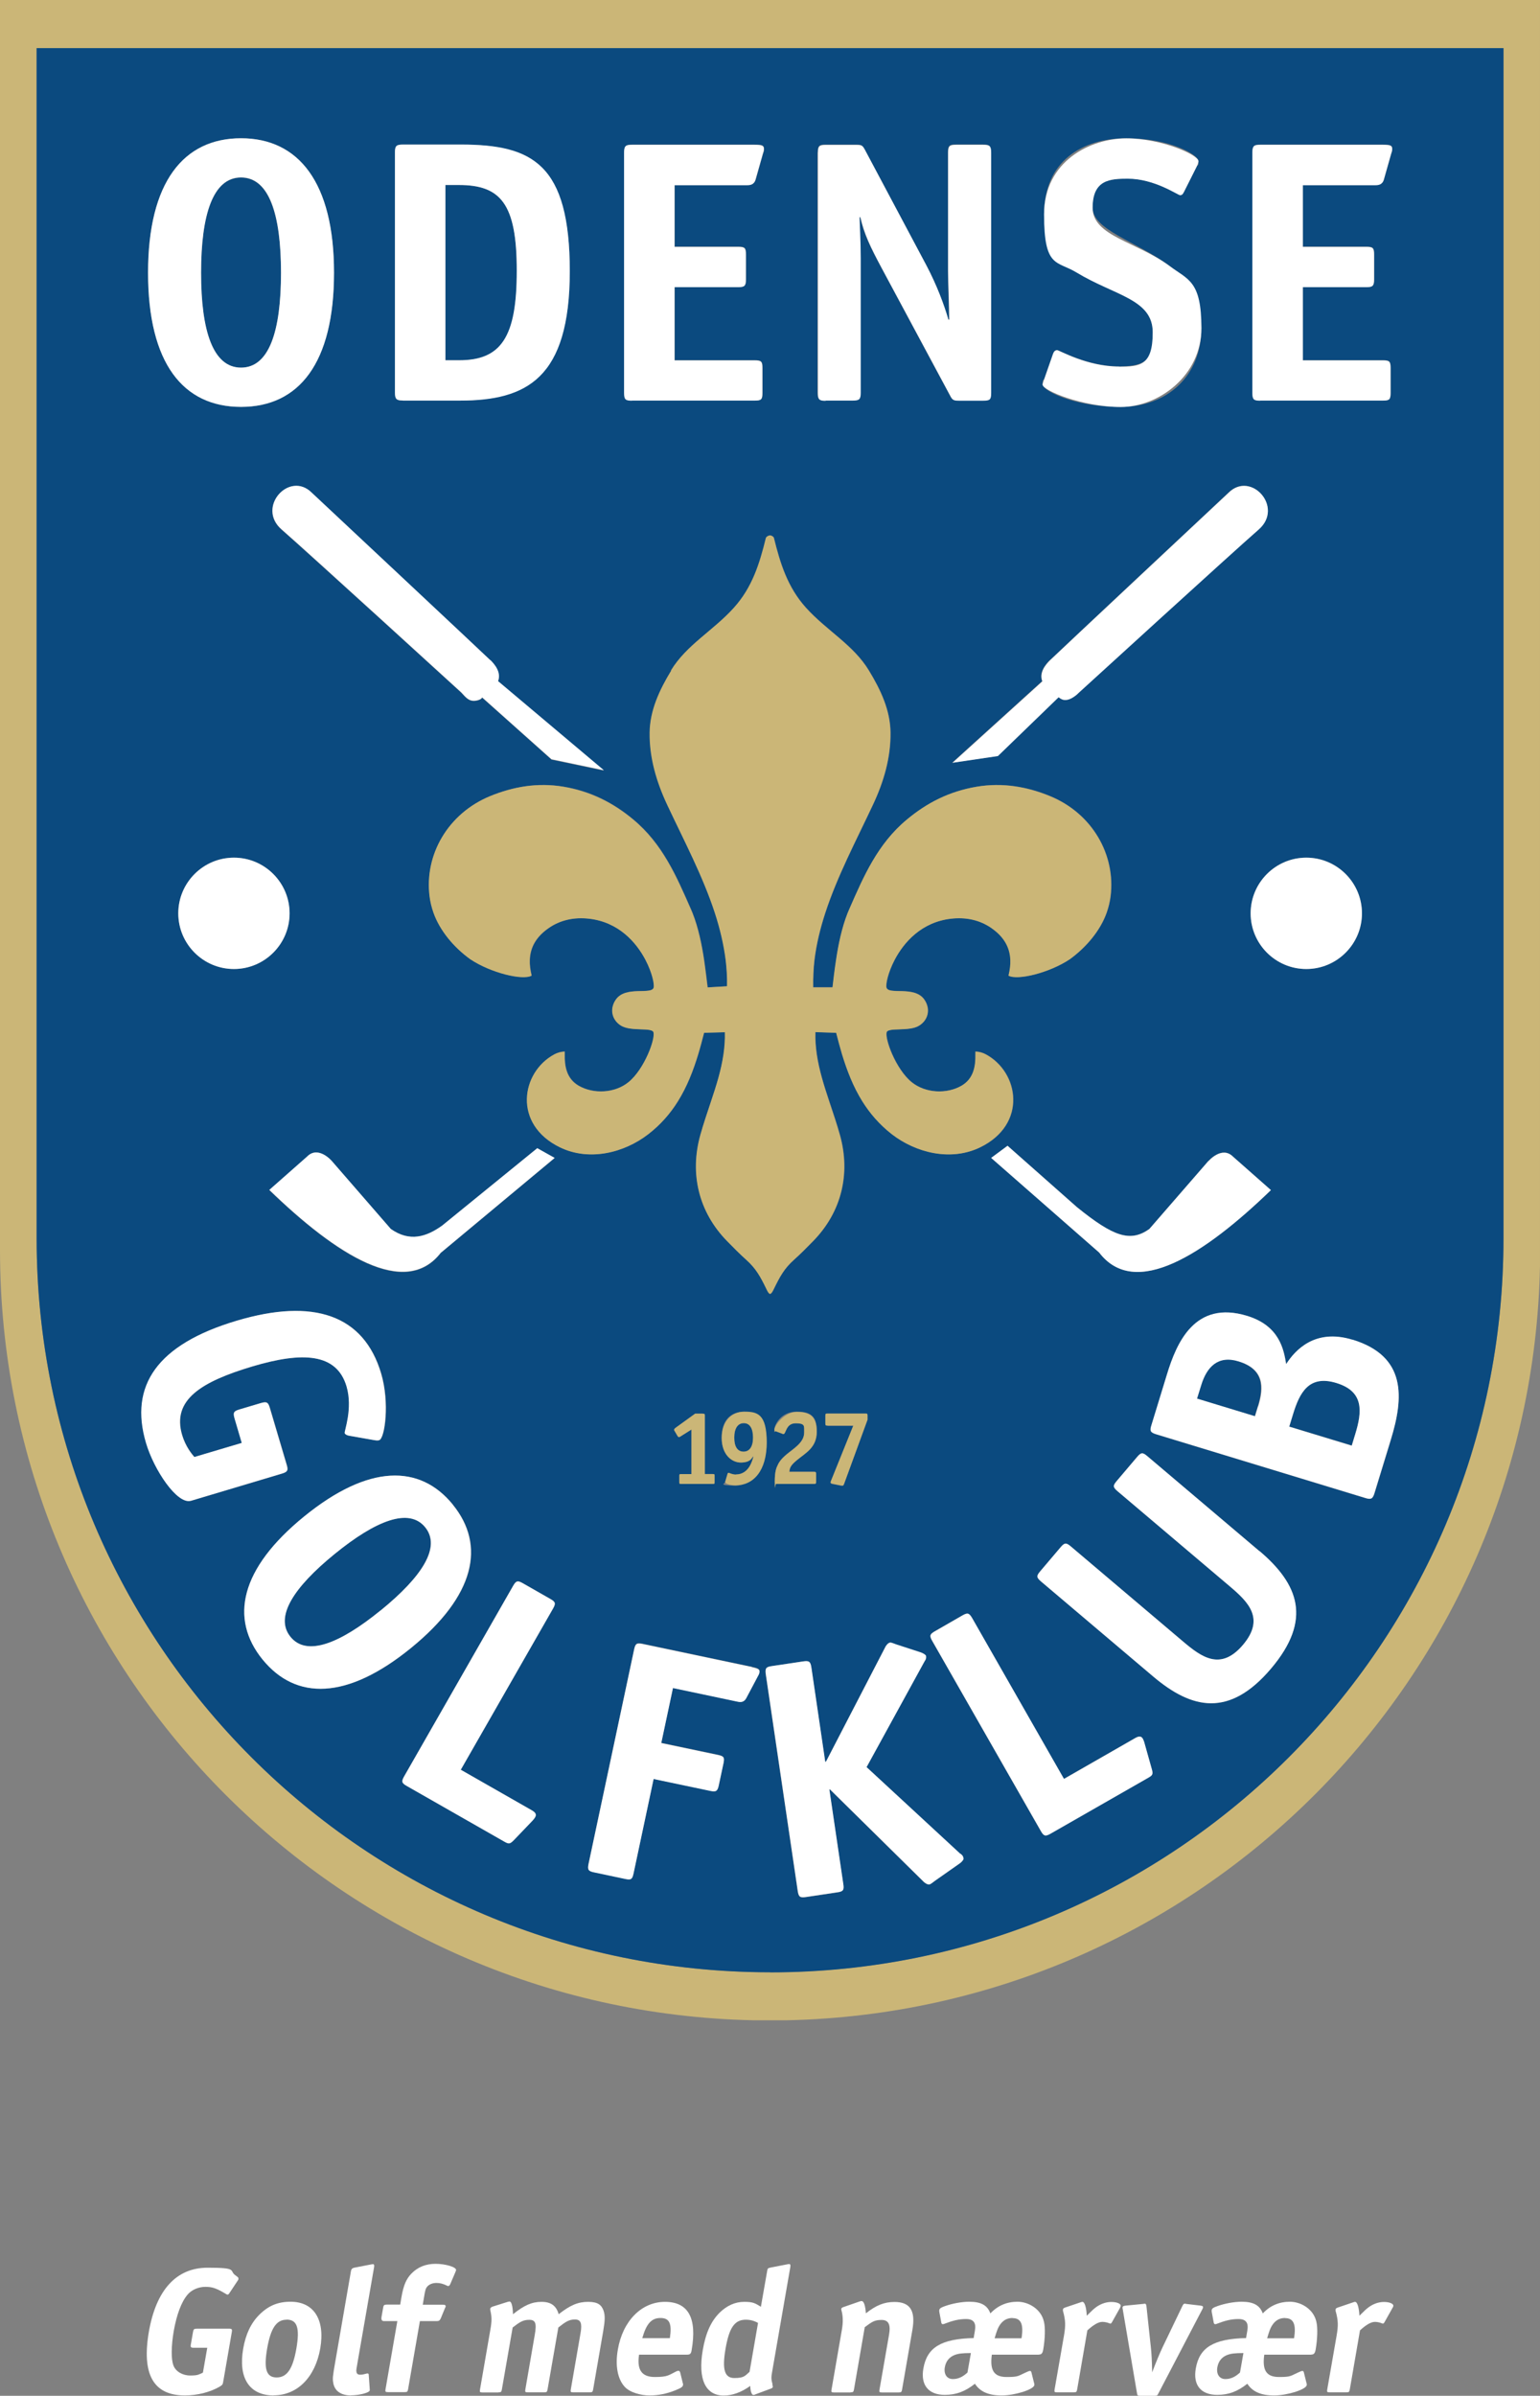 <?xml version="1.0" encoding="UTF-8"?>
<svg id="Layer_1" xmlns="http://www.w3.org/2000/svg" version="1.1" viewBox="0 0 1344.9 2091.4">
  <rect x="0" y="0" width="1344.9" height="2091.4" fill="#808080" stroke="none"/>
  <!-- Generator: Adobe Illustrator 29.0.1, SVG Export Plug-In . SVG Version: 2.1.0 Build 192)  -->
  <defs>
    <style>
      .st0 {
        fill: #fff;
      }

      .st1 {
        fill: #cbb677;
      }

      .st2 {
        fill: #0b4a7f;
      }
    </style>
  </defs>
  <path class="st1" d="M0,1086.6c0,1.5,0,3,0,4.5v.2c0,366.4,293.2,664.4,657.8,672.3h29.5c360.1-7.8,650.5-298.5,657.6-658.8V0H0v1086.6h0ZM32,1076.8V42h1281v1034.8h0c0,1.5,0,2.9,0,4.4,0,353.7-286.8,640.5-640.5,640.5S32,1435,32,1081.2s0-2.9,0-4.4h0Z"/>
  <path class="st2" d="M1081.4,1188.3c-17.9-5.5-27.6,5-32.5,20.6l-3.7,12,50.6,15.4,2.7-8.8c5.1-16.8,5.2-32.3-17.2-39.2"/>
  <path class="st2" d="M371.3,1333.2c-14.1-17.3-42.9-6-79,23.3-36,29.3-52.7,55.1-38.6,72.4,14.1,17.3,42.7,6.2,78.7-23.1,36.3-29.5,52.9-55.3,38.9-72.6"/>
  <path class="st2" d="M1167.1,1207.2c-23.9-7.3-32.1,8.3-37.9,27.3l-3.3,10.8,54.6,16.6,3.1-10.2c6-19.6,7.7-37.2-16.5-44.5"/>
  <path class="st2" d="M649.6,1242.4c-5.1,0-8.3,4.4-8.3,12.6s2.9,12.3,8.2,12.3,8.3-3.9,8.3-12.3-2.7-12.6-8.1-12.6"/>
  <path class="st2" d="M210.5,321c24.5,0,34.9-32,34.9-82.8s-10.4-83.2-34.9-83.2-34.9,32.3-34.9,83.2,10.4,82.8,34.9,82.8"/>
  <path class="st2" d="M451.3,236.2c0-58.4-14-74.7-50.6-74.7h-11.7v153h11.7c36.9,0,50.6-16,50.6-78.3"/>
  <path class="st2" d="M672.5,1721.8c353.8,0,640.5-286.8,640.5-640.5s0-2.9,0-4.4h0V42H32v1034.8h0c0,1.5,0,2.9,0,4.4,0,353.7,286.8,640.5,640.5,640.5M229.4,1448.7c-29.1-35.7-19.7-79.4,36.3-124.9,56.1-45.7,101-45.8,129.9-10.3,28.9,35.5,19.4,79.6-36.5,125.1-55.9,45.5-100.6,45.8-129.6,10.1M268.3,1009.6c9.7-9.7,21.4,3.9,21.4,3.9l51.6,59.4c16.6,11.7,31.2,6.8,44.8-2.9l83.1-67.6,15.2,8.5-99.2,82.6c-31.2,40.9-91.6,1.9-150-54.5l33.1-29.2ZM204.3,845.9c-26.8,0-48.6-21.8-48.6-48.6s21.8-48.6,48.6-48.6,48.6,21.8,48.6,48.6-21.8,48.6-48.6,48.6M482.9,1404.3l-80.5,140.6,62.2,35.5c3.6,2.1,3.9,3.9,2.7,6-.4.8-1.6,2.2-2.4,3.1l-16.1,16.8c-3.4,3.5-4.5,3.6-8.3,1.4l-85.2-48.6c-4.4-2.5-5-3.9-2.3-8.5l95.1-166.2c2.7-4.7,4.1-4.8,8.5-2.3l24,13.7c4.4,2.5,5,3.9,2.3,8.5M663.2,1459.9c-.3,1.5-.7,2-1.7,3.9l-9.7,18.3c-2.1,4.1-5.4,3.7-7.7,3.2l-56.4-11.9-10.2,48,49.5,10.4c5.2,1.1,5.9,2.2,4.8,7.4l-4.1,19.2c-1.1,5.2-2.5,5.9-7.4,4.8l-49.5-10.4-17.5,82.4c-1.1,5.2-2.2,5.9-7.1,4.9l-27.4-5.8c-4.9-1-5.9-2.2-4.8-7.4l39.8-187.2c1.1-5.2,2.5-5.9,7.4-4.8l95.4,20.1c5.8,1.2,7.1,2.1,6.6,4.7M622.7,1286.8c1.1,0,1.3.3,1.3,1.3v6c0,1-.2,1.3-1.3,1.3h-28.2c-1.1,0-1.3-.3-1.3-1.3v-6c0-1,.2-1.3,1.3-1.3h9.3v-38.9l-9.7,6.1c-.5.3-.8.5-1.3.5s-.9-.5-1.3-1.2l-2.4-4.1c-.3-.4-.4-.7-.4-1.2s.5-1,1.1-1.5l17.3-12.5h6.4c1.7,0,1.8.4,1.8,1.8v50.9h7.2ZM657.7,1271.4c-1.4,1.7-4.2,5.4-10.8,5.4s-16.7-6.1-16.7-21.5,7.7-22.9,19.7-22.9,19.6,7.7,19.6,26.9-11.8,37.5-27.4,37.5-8.9-1.8-8.9-2.9,0-.6.2-.8l1.9-6.4c0-.4.5-.9.9-.9.7,0,3.1,1.5,6.3,1.5,11.6,0,14.5-12.5,15.3-15.6l-.2-.2ZM838.1,1626.7l-21.8,15.3c-2.2,1.5-3.5,2.9-4.9,3.1-1.8.3-4.5-1.7-5.6-3.1l-81-79.9h-.6c0,0,12.2,82.8,12.2,82.8.8,5.3-.3,6.4-5.3,7.1l-27.4,4.1c-5,.7-6.3,0-7.1-5.3l-27.9-189.2c-.8-5.3.3-6.4,5.3-7.1l27.4-4.1c5-.7,6.3,0,7.1,5.3l12.1,82.4h.6c0,0,51.5-99.5,51.5-99.5.7-1.6,2.7-4.3,4.4-4.6,1.5-.2,3.1.7,5.6,1.6l21.5,7c1.9.6,4.2,2.1,4.4,3,.4,2.9-.7,3.7-1.4,5l-50.5,92.1,81.8,75.6c1.1,1,2.3,1.5,2.8,4.4.1.9-1.7,3-3.3,4.1M710.9,1284.7c1.6,0,1.8.4,1.8,1.9v6.7c0,1.7-.3,1.9-1.8,1.9h-33.1c-.9,0-1.2-.2-1.2-1.6,0-9.9,1.6-12.8,2.7-15,5.1-11.5,23-15.6,23-28.3s-2.9-8-7.5-8c-8.6,0-8.3,9.4-10.6,9.4s-.6,0-1-.3l-5.9-2.2c-.5-.2-1-.7-1-1.4,0-3.6,5.2-15.5,19.6-15.5s17.4,6.1,17.4,17.4-9.6,18.4-17.4,24.8c-5.5,4.6-6.1,6.5-6.5,10.1h21.6ZM722.7,1244.6c-1.7,0-1.9-.3-1.9-1.9v-6.8c0-1.6.3-1.8,1.9-1.8h33.1c1.6,0,1.8.3,1.8,1.8v3.6l-20.5,56.1c-.4.9-.6,1.4-1.3,1.4s-.6,0-1,0l-7.6-1.5c-1.3-.3-1.8-.5-1.8-1.2s0-.7.3-1.2l19.5-48.3h-22.5ZM1002.7,1551.9l-85.3,48.8c-4.4,2.5-5.9,2.3-8.5-2.3l-94.8-165.9c-2.7-4.6-2.1-6,2.3-8.5l24-13.8c4.4-2.5,5.9-2.3,8.5,2.3l80.2,140.4,62.3-35.7c3.6-2.1,5.4-1.4,6.6.7.4.8,1.1,2.5,1.4,3.7l6.3,22.4c1.3,4.7.8,5.7-3,7.9M1109.9,1038.9c-58.4,56.5-118.8,95.4-150,54.5l-94.3-82.6,14.3-10.6,60.5,53.5c32.1,26,46.7,30.9,63.3,19.2l51.6-59.4s11.7-13.6,21.4-3.9l33.1,29.2ZM1092.2,797.3c0-26.8,21.8-48.6,48.6-48.6s48.6,21.8,48.6,48.6-21.8,48.6-48.6,48.6-48.6-21.8-48.6-48.6M1110,1456.6c-36.4,42.9-69.1,35.5-102.9,6.9l-98-83c-4.1-3.5-4-4.9-.7-8.8l17.9-21.1c3.3-3.9,4.7-4.2,8.8-.7l98,83c16.3,13.8,32.9,26,52.4,3,19.5-22.9,4.8-37.3-11.6-51.2l-98-83c-4.1-3.5-4-4.9-.7-8.8l17.9-21.1c3.3-3.9,4.7-4.2,8.8-.7l98,83c33.8,28.6,46.4,59.6,10,102.6M1214.7,1256.9l-14.3,46.7c-1.5,4.8-3,5.6-7.8,4.2l-182.9-55.7c-5.1-1.6-5.6-3-4.1-7.8l13.6-44.4c8.5-27.6,24.3-65.1,70.1-51.1,28.4,8.7,32,29.7,34,42.1,7.8-12.2,25.1-31.2,57.8-21.3,47.5,14.5,44.8,50.7,33.5,87.4M1093.8,133.1c0-5.9,1.3-6.9,6.9-6.9h107c6.5,0,8.2.7,8.2,3.6s-.3,2.3-1,4.6l-6.2,21.9c-1.3,4.9-4.9,5.2-7.5,5.2h-63.3v53.8h55.4c5.9,0,6.8,1,6.8,6.9v21.5c0,5.9-1.3,6.8-6.8,6.8h-55.4v63.9h69.8c5.9,0,6.8,1,6.8,6.9v21.5c0,5.9-1,6.8-6.5,6.8h-107.3c-5.5,0-6.9-1-6.9-6.8v-209.7ZM940.2,237.8c-17.3-10.4-28.4-23.5-28.4-50.6,0-47,33.9-66.5,71.8-66.5s63,14.4,63,19.9-.3,2.3-1.6,4.9l-10.8,21.5c-1,2-2.3,3.3-3.6,3.3-2,0-22.2-14.4-45.7-14.4s-30.7,5.9-30.7,25.4,38.2,29.4,66.9,50.6c16.6,12.4,28.1,29.7,28.1,54.5,0,41.4-29.4,68.8-70.5,68.8s-68.2-14.3-68.2-19.6,1-3.3,1.6-5.2l7.5-21.5c.7-2,2.3-3.3,3.6-3.3,2,0,26.1,14.3,54.1,14.3s29.4-9.8,29.4-30c0-29-33.3-32-66.5-52.2M917,576.2c3.9-3.9,155.8-146.1,155.8-146.1,19.5-19.5,48.7,12.7,26.3,32.1-22.4,19.5-156.8,142.2-156.8,142.2-.5.4-9.1,9.7-16,5.5-1.1-.7-1.6-1-1.9-1.3l-53,51.3-39.9,5.9,78.6-71.2c-2.9-7.8,2.9-14.6,6.8-18.5M714.1,133.1c0-5.9,1.3-6.9,6.8-6.9h26.7c4.9,0,5.5.7,7.5,4.2l53.8,101.1c9.1,17.3,15.3,33.9,19.2,47.3h.7c0-10.4-1-33.3-1-42.4v-103.4c0-5.9,1.3-6.9,6.8-6.9h23.8c5.5,0,6.8,1,6.8,6.9v209.7c0,5.9-1,6.8-6.8,6.8h-21.5c-4.6,0-5.5-.7-7.5-4.6l-59.7-111.2c-9.8-18.3-15.3-29.7-18.6-44.4h-.7c0,4.2,1,20.9,1,35.9v117.4c0,5.9-1.3,6.8-6.9,6.8h-23.8c-5.5,0-6.8-1-6.8-6.8v-209.7ZM672.5,467.3c1.1,0,3.2,1.1,3.5,2.3,5.5,22.4,11.9,43.1,28,60.9,17.8,19.8,41.4,32.4,54.9,54.7,10.4,17.1,18.6,34.8,18.9,54.1.3,21.9-5.9,43.1-15.4,63.3-14.6,31.1-31,62-41.5,94.1-4.4,13.5-7.8,27.2-9.5,41.2-.9,7.6-1.3,16.1-1.1,23.8h16.9c.8-6.7,1.8-14.9,3.1-23.8,2-13.3,5-28.1,10.2-41.2.5-1.2,1-2.4,1.5-3.5,12.4-28.2,24.6-56.6,50.2-77.9,17.4-14.5,37-24.5,60.9-28.6,22.6-3.8,44,0,64,8.2,37.1,15.3,57.4,51.4,52.9,87.4-.6,4.9-1.8,9.7-3.4,14.3-5.5,15.6-17.7,30.3-32.2,40.7-17.8,11.9-45.8,18.7-53.5,14.3,1.2-5,1.8-9.6,1.6-13.8-.4-11.3-5.8-20.2-16.2-27.5-10.3-7.3-22.7-9.9-35.6-8.4-25.7,2.9-41.2,20.5-49.3,36-5.9,11.3-7.9,21.5-7.1,24.2,2,6.5,24.2-1.7,32.8,10.1,1.6,2.2,2.6,4.5,3.1,6.9,1.2,6.1-1.3,12.3-7.3,16.1-8.7,5.5-27.5,1.2-28.5,6-.7,3.1,1.3,10.8,4.9,19.1,4,9,10,18.7,17.1,24.4,12,9.7,30.5,10.4,43.3,3.1,10.8-6.2,12.5-17.2,12.3-27.5,0-.8,0-1.6,0-2.4,3.4.1,6.3,1,9,2.4,29.1,15.6,36.5,61.1-4.9,81.2-25.6,12.4-56,4.8-77-11.4-10.9-8.4-19.3-18.1-25.8-28.7-8-12.8-13.4-26.7-17.8-41.2-1.9-6.2-3.5-12.4-5.1-18.7l-18.2-.6c-.2,6.5.3,13,1.2,19.3,2,14,6.3,27.5,10.9,41.2,3.2,9.7,6.6,19.5,9.4,29.6,9.2,33.2,1.7,66.8-23.7,92.6-5.4,5.5-10.6,10.8-16.4,16-8.6,7.7-12.4,14.7-17.7,25.6-.4.9-2,4.3-3.2,4.2-1.2,0-2.8-3.3-3.2-4.2-5.2-10.8-9-17.9-17.7-25.6-5.8-5.2-11-10.5-16.4-16-25.4-25.8-32.9-59.4-23.7-92.6,2.8-10.1,6.2-19.9,9.4-29.6,4.5-13.7,8.8-27.2,10.9-41.2.9-6.3,1.4-12.7,1.2-19.2l-18.2.5c-1.6,6.3-3.3,12.5-5.1,18.7-4.4,14.4-9.8,28.4-17.8,41.2-6.6,10.5-14.9,20.2-25.9,28.7-21,16.2-51.4,23.8-77,11.4-41.4-20.1-34-65.6-4.9-81.2,2.6-1.4,5.6-2.3,9-2.4,0,.8,0,1.6,0,2.4-.2,10.3,1.5,21.3,12.3,27.5,12.8,7.3,31.3,6.5,43.3-3.1,7.1-5.7,13.1-15.4,17.1-24.4,3.7-8.3,5.6-16,4.9-19.1-1-4.8-19.8-.4-28.5-6-6.1-3.8-8.5-10.1-7.3-16.1.5-2.4,1.5-4.7,3.1-6.9,8.6-11.8,30.8-3.6,32.8-10.1.8-2.7-1.2-12.9-7.1-24.2-8.1-15.5-23.7-33.1-49.3-36-12.9-1.5-25.3,1.1-35.6,8.4-10.3,7.3-15.7,16.2-16.2,27.5-.2,4.2.4,8.8,1.6,13.8-7.7,4.4-35.7-2.4-53.5-14.3-14.4-10.5-26.7-25.1-32.2-40.7-1.6-4.6-2.8-9.4-3.4-14.3-4.5-36,15.8-72.2,52.9-87.4,20-8.2,41.4-12,64-8.2,24,4,43.5,14.1,60.9,28.6,25.6,21.2,37.8,49.6,50.2,77.9.5,1.2,1,2.3,1.5,3.5,5.2,13.1,8.2,27.8,10.2,41.2,1.3,8.9,2.3,17.2,3.1,24l17-1c.1-7.8-.3-15.4-1.2-23-1.7-14-5.1-27.7-9.4-41.2-10.4-32.1-26.9-63-41.5-94.1-9.5-20.1-15.7-41.3-15.4-63.3.2-19.4,8.5-37,18.9-54.1,13.5-22.3,37.1-35,54.9-54.7,16-17.8,22.5-38.6,28-60.9.3-1.3,2.4-2.4,3.5-2.3M545.2,133.1c0-5.9,1.3-6.9,6.9-6.9h107c6.5,0,8.2.7,8.2,3.6s-.3,2.3-1,4.6l-6.2,21.9c-1.3,4.9-4.9,5.2-7.5,5.2h-63.3v53.8h55.5c5.9,0,6.8,1,6.8,6.9v21.5c0,5.9-1.3,6.8-6.8,6.8h-55.5v63.9h69.8c5.9,0,6.9,1,6.9,6.9v21.5c0,5.9-1,6.8-6.5,6.8h-107.3c-5.5,0-6.9-1-6.9-6.8v-209.7ZM481.5,663l-60.5-54s-.4,1.5-3.7,2.4c-7.2,1.9-10-1.8-14.6-6.8,0,0-134.4-122.7-156.8-142.2-22.4-19.5,6.8-51.6,26.3-32.1,0,0,151.9,142.2,155.8,146.1s9.7,10.7,6.8,18.5l92.4,77.8-45.8-9.6ZM344.9,133.1c0-5.9,1.3-6.9,7.2-6.9h50.6c62.3,0,94.9,20.2,94.9,110.6s-37.8,112.9-95.9,112.9h-49.9c-5.5,0-6.8-1.3-6.8-6.8v-209.7ZM210.5,120.7c50.2,0,81.2,38.5,81.2,117.4s-30.7,117.1-81.2,117.1-81.2-38.2-81.2-117.1,31-117.4,81.2-117.4M206.6,1153c67.6-20.2,111.3-5,126.4,46,7.6,25.7,3.2,56.8-1.7,58.2-.9.3-2.1.3-4.7-.1l-21.6-3.8c-2-.3-3.4-1.1-3.8-2.3-.5-1.7,7.3-21.4,1.6-40.8-8.6-29.1-38.5-30.4-82.2-17.4-44.5,13.3-70.6,29.1-61.4,59.9,3.1,10.5,8.8,16.9,10.7,19.2l41.4-12.3-6.3-21.4c-1.4-4.8-.9-6.2,4.2-7.8l18.8-5.6c5.1-1.5,6.3-.6,7.8,4.2l14.7,49.6c1.4,4.8.9,6.2-4.2,7.8l-79.3,23.7c-12,3.6-32.2-27-39.2-50.4-14.9-50.2,9.9-86.1,78.9-106.7"/>
  <path class="st0" d="M204.3,748.7c-26.8,0-48.6,21.8-48.6,48.6s21.8,48.6,48.6,48.6,48.6-21.8,48.6-48.6-21.8-48.6-48.6-48.6"/>
  <path class="st0" d="M385.2,1093.4l99.2-82.6-15.2-8.5-83.1,67.6c-13.6,9.7-28.2,14.6-44.8,2.9l-51.6-59.4s-11.7-13.6-21.4-3.9l-33.1,29.2c58.4,56.5,118.8,95.4,150,54.5"/>
  <path class="st0" d="M428.1,576.2c-3.9-3.9-155.8-146.1-155.8-146.1-19.5-19.5-48.7,12.7-26.3,32.1,22.4,19.5,156.8,142.2,156.8,142.2,4.6,5,7.4,8.8,14.6,6.8,3.2-.9,3.7-2.4,3.7-2.4l60.5,54,45.8,9.6-92.4-77.8c2.9-7.8-2.9-14.6-6.8-18.5"/>
  <path class="st0" d="M1189.4,797.3c0-26.8-21.8-48.6-48.6-48.6s-48.6,21.8-48.6,48.6,21.8,48.6,48.6,48.6,48.6-21.8,48.6-48.6"/>
  <path class="st0" d="M1055.3,1013.5l-51.6,59.4c-16.6,11.7-31.2,6.8-63.3-19.2l-60.5-53.5-14.3,10.6,94.3,82.6c31.2,40.9,91.6,1.9,150-54.5l-33.1-29.2c-9.7-9.7-21.4,3.9-21.4,3.9"/>
  <path class="st0" d="M831.6,665.9l39.9-5.9,53-51.3c.3.2.8.6,1.9,1.3,6.8,4.2,15.5-5,16-5.5,0,0,134.4-122.7,156.8-142.2,22.4-19.5-6.8-51.6-26.3-32.1,0,0-151.9,142.2-155.8,146.1s-9.7,10.7-6.8,18.5l-78.6,71.2Z"/>
  <path class="st0" d="M166.8,1310.1l79.3-23.7c5.1-1.5,5.7-2.9,4.2-7.8l-14.7-49.6c-1.4-4.8-2.6-5.7-7.8-4.2l-18.8,5.6c-5.1,1.5-5.6,2.9-4.2,7.8l6.3,21.4-41.4,12.3c-1.9-2.2-7.5-8.6-10.7-19.2-9.1-30.8,16.9-46.6,61.4-59.9,43.7-13,73.5-11.7,82.2,17.4,5.7,19.4-2.1,39.1-1.6,40.8.3,1.1,1.8,1.9,3.8,2.3l21.6,3.8c2.6.5,3.8.4,4.7.1,4.9-1.4,9.3-32.6,1.7-58.2-15.1-51-58.8-66.2-126.4-46-69,20.6-93.8,56.5-78.9,106.7,6.9,23.4,27.2,53.9,39.2,50.4"/>
  <path class="st0" d="M395.5,1313.5c-28.9-35.5-73.7-35.4-129.9,10.3-55.9,45.5-65.3,89.2-36.3,124.9,29.1,35.7,73.7,35.4,129.6-10.1,55.9-45.5,65.4-89.6,36.5-125.1M332.4,1405.8c-36,29.3-64.7,40.4-78.7,23.1-14.1-17.3,2.6-43.1,38.6-72.4,36-29.3,64.9-40.6,79-23.3,14.1,17.3-2.6,43.1-38.8,72.6"/>
  <path class="st0" d="M480.6,1395.8l-24-13.7c-4.4-2.5-5.9-2.3-8.5,2.3l-95.1,166.2c-2.7,4.7-2.1,6,2.3,8.5l85.2,48.6c3.9,2.2,4.9,2.1,8.3-1.4l16.1-16.8c.9-.9,2-2.3,2.4-3.1,1.2-2.1.9-3.9-2.7-6l-62.2-35.5,80.5-140.6c2.7-4.7,2.1-6-2.3-8.5"/>
  <path class="st0" d="M656.6,1455.2l-95.4-20.1c-5-1-6.3-.4-7.4,4.8l-39.8,187.2c-1.1,5.2-.1,6.4,4.8,7.4l27.4,5.8c4.9,1,6,.3,7.1-4.9l17.5-82.4,49.5,10.4c4.9,1,6.3.4,7.4-4.8l4.1-19.2c1.1-5.2.4-6.3-4.8-7.4l-49.5-10.4,10.2-48,56.4,11.9c2.3.5,5.6.9,7.7-3.2l9.7-18.3c1-1.9,1.4-2.4,1.7-3.9.6-2.6-.8-3.5-6.6-4.7"/>
  <path class="st0" d="M838.6,1618.2l-81.8-75.6,50.5-92.1c.7-1.3,1.8-2.1,1.4-5-.1-.9-2.5-2.3-4.4-3l-21.5-7c-2.5-.8-4.2-1.8-5.6-1.6-1.8.3-3.8,3-4.4,4.6l-51.5,99.4h-.6c0,0-12.1-82.3-12.1-82.3-.8-5.3-2.1-6-7.1-5.3l-27.4,4.1c-5,.7-6,1.8-5.3,7.1l27.9,189.2c.8,5.3,2.1,6,7.1,5.3l27.4-4.1c5-.7,6.1-1.8,5.3-7.1l-12.2-82.7h.6c0,0,81,79.8,81,79.8,1.1,1.3,3.8,3.3,5.6,3.1,1.5-.2,2.8-1.6,4.9-3.1l21.8-15.3c1.6-1.1,3.4-3.2,3.3-4.1-.4-2.9-1.7-3.4-2.8-4.4"/>
  <path class="st0" d="M999.5,1521.5c-.3-1.2-1-2.9-1.4-3.6-1.2-2.1-2.9-2.8-6.6-.7l-62.3,35.7-80.2-140.4c-2.7-4.6-4.1-4.8-8.5-2.3l-24,13.8c-4.4,2.5-5,3.9-2.3,8.5l94.8,165.9c2.6,4.6,4.1,4.8,8.5,2.3l85.3-48.8c3.9-2.2,4.4-3.2,3-7.9l-6.3-22.4Z"/>
  <path class="st0" d="M1099.9,1354.1l-98-83c-4.1-3.5-5.5-3.1-8.8.7l-17.9,21.1c-3.3,3.9-3.4,5.3.7,8.8l98,83c16.3,13.8,31,28.2,11.6,51.2-19.5,22.9-36.1,10.8-52.4-3l-98-83c-4.1-3.5-5.5-3.1-8.8.7l-17.9,21.1c-3.3,3.9-3.4,5.3.7,8.8l98,83c33.8,28.6,66.5,36,102.9-6.9,36.4-42.9,23.8-73.9-10-102.6"/>
  <path class="st0" d="M1181.1,1169.5c-32.7-10-50,9-57.9,21.3-2.1-12.5-5.6-33.4-34-42.1-45.8-14-61.7,23.5-70.1,51.1l-13.6,44.4c-1.5,4.8-1,6.2,4.1,7.8l182.9,55.7c4.8,1.5,6.3.7,7.8-4.2l14.3-46.7c11.3-36.7,14-72.9-33.5-87.4M1098.7,1227.5l-2.7,8.8-50.6-15.4,3.7-11.9c4.8-15.6,14.5-26.1,32.5-20.6,22.5,6.8,22.4,22.4,17.2,39.2M1183.6,1251.8l-3.1,10.2-54.6-16.6,3.3-10.8c5.8-19.1,14-34.6,37.9-27.3,24.2,7.4,22.5,24.9,16.5,44.5"/>
  <path class="st0" d="M210.5,355.2c50.6,0,81.2-38.2,81.2-117.1s-31-117.4-81.2-117.4-81.2,38.2-81.2,117.4,30.7,117.1,81.2,117.1M210.5,154.9c24.5,0,34.9,32,34.9,83.2s-10.4,82.8-34.9,82.8-34.9-32-34.9-82.8,10.4-83.2,34.9-83.2"/>
  <path class="st0" d="M351.8,349.7h49.9c58.1,0,95.9-19.2,95.9-112.9s-32.6-110.6-94.9-110.6h-50.6c-5.9,0-7.2,1-7.2,6.9v209.7c0,5.5,1.3,6.8,6.8,6.8M389,161.5h11.7c36.5,0,50.6,16.3,50.6,74.7s-13.7,78.3-50.6,78.3h-11.7v-153Z"/>
  <path class="st0" d="M552,349.7h107.3c5.5,0,6.5-1,6.5-6.8v-21.5c0-5.9-1-6.8-6.9-6.8h-69.8v-63.9h55.5c5.5,0,6.8-1,6.8-6.8v-21.5c0-5.9-1-6.9-6.8-6.9h-55.5v-53.8h63.3c2.6,0,6.2-.3,7.5-5.2l6.2-21.9c.7-2.3,1-2.9,1-4.6,0-2.9-1.6-3.6-8.2-3.6h-107c-5.5,0-6.9,1-6.9,6.9v209.7c0,5.9,1.3,6.8,6.9,6.8"/>
  <path class="st0" d="M721,349.7h23.8c5.5,0,6.9-1,6.9-6.8v-117.4c0-15-1-31.6-1-35.9h.7c3.3,14.7,8.8,26.1,18.6,44.4l59.7,111.2c2,3.9,2.9,4.6,7.5,4.6h21.5c5.9,0,6.9-1,6.9-6.8v-209.7c0-5.9-1.3-6.9-6.9-6.9h-23.8c-5.5,0-6.9,1-6.9,6.9v103.4c0,9.1,1,32,1,42.4h-.7c-3.9-13.4-10.1-30-19.2-47.3l-53.8-101.1c-2-3.6-2.6-4.2-7.5-4.2h-26.7c-5.5,0-6.8,1-6.8,6.9v209.7c0,5.9,1.3,6.8,6.8,6.8"/>
  <path class="st0" d="M977.3,320c-28.1,0-52.2-14.3-54.1-14.3s-2.9,1.3-3.6,3.3l-7.5,21.5c-.7,2-1.6,4.2-1.6,5.2,0,5.2,34.9,19.6,68.2,19.6s70.5-27.4,70.5-68.8-11.4-42.1-28.1-54.5c-28.7-21.2-66.9-25.8-66.9-50.6s15.7-25.4,30.7-25.4c23.5,0,43.7,14.4,45.7,14.4s2.6-1.3,3.6-3.3l10.8-21.5c1.3-2.6,1.6-3.9,1.6-4.9,0-5.5-32-19.9-63-19.9s-71.8,19.6-71.8,66.5,11.1,40.1,28.4,50.6c33.3,20.2,66.5,23.2,66.5,52.2s-11.1,30-29.4,30"/>
  <path class="st0" d="M1100.6,349.7h107.3c5.5,0,6.5-1,6.5-6.8v-21.5c0-5.9-1-6.8-6.8-6.8h-69.8v-63.9h55.4c5.5,0,6.8-1,6.8-6.8v-21.5c0-5.9-1-6.9-6.8-6.9h-55.4v-53.8h63.3c2.6,0,6.2-.3,7.5-5.2l6.2-21.9c.7-2.3,1-2.9,1-4.6,0-2.9-1.6-3.6-8.2-3.6h-107c-5.5,0-6.9,1-6.9,6.9v209.7c0,5.9,1.3,6.8,6.9,6.8"/>
  <path class="st1" d="M586.2,585.3c-10.4,17.1-18.6,34.8-18.9,54.1-.3,21.9,5.9,43.1,15.4,63.3,14.6,31.1,31,62,41.5,94.1,4.4,13.5,7.7,27.2,9.5,41.2.9,7.6,1.4,15.2,1.2,23l-17,1c-.9-6.8-1.8-15.1-3.1-24-2-13.3-5-28.1-10.2-41.2-.5-1.2-1-2.4-1.5-3.5-12.4-28.2-24.6-56.6-50.2-77.9-17.4-14.5-37-24.5-60.9-28.6-22.6-3.8-44,0-64,8.2-37.1,15.3-57.4,51.4-52.9,87.4.6,4.9,1.8,9.7,3.4,14.3,5.5,15.6,17.7,30.3,32.2,40.7,17.8,11.9,45.8,18.7,53.5,14.3-1.2-5-1.8-9.6-1.6-13.8.4-11.3,5.8-20.2,16.2-27.5,10.3-7.3,22.7-9.9,35.6-8.4,25.7,2.9,41.2,20.5,49.3,36,5.9,11.3,7.9,21.5,7.1,24.2-2,6.5-24.2-1.7-32.8,10.1-1.6,2.2-2.6,4.5-3.1,6.9-1.2,6.1,1.3,12.3,7.3,16.1,8.8,5.5,27.5,1.2,28.5,6,.7,3.1-1.2,10.8-4.9,19.1-4,9-10,18.7-17.1,24.4-12,9.7-30.5,10.4-43.3,3.1-10.8-6.2-12.5-17.2-12.3-27.5,0-.8,0-1.6,0-2.4-3.4.1-6.3,1-9,2.4-29.1,15.6-36.5,61.1,4.9,81.2,25.6,12.4,56,4.8,77-11.4,10.9-8.4,19.3-18.1,25.9-28.7,8-12.8,13.4-26.7,17.8-41.2,1.9-6.2,3.5-12.4,5.1-18.7l18.2-.5c.2,6.5-.3,12.9-1.2,19.2-2,14-6.3,27.5-10.9,41.2-3.2,9.7-6.6,19.5-9.4,29.6-9.2,33.2-1.7,66.8,23.7,92.6,5.4,5.5,10.6,10.8,16.4,16,8.6,7.7,12.4,14.7,17.7,25.6.4.9,2,4.3,3.2,4.2,1.2,0,2.8-3.4,3.2-4.2,5.3-10.8,9-17.9,17.7-25.6,5.8-5.2,11-10.5,16.4-16,25.4-25.8,32.9-59.4,23.7-92.6-2.8-10.1-6.2-19.9-9.4-29.6-4.5-13.7-8.8-27.2-10.9-41.2-.9-6.3-1.4-12.7-1.2-19.3l18.2.6c1.6,6.3,3.3,12.5,5.1,18.7,4.4,14.4,9.8,28.4,17.8,41.2,6.6,10.5,14.9,20.2,25.8,28.7,21,16.2,51.4,23.8,77,11.4,41.4-20.1,34-65.6,4.9-81.2-2.6-1.4-5.6-2.3-9-2.4,0,.8,0,1.6,0,2.4.2,10.3-1.5,21.3-12.3,27.5-12.8,7.3-31.3,6.5-43.3-3.1-7.1-5.7-13.1-15.4-17.1-24.4-3.7-8.3-5.6-16-4.9-19.1,1-4.8,19.8-.4,28.5-6,6.1-3.8,8.5-10.1,7.3-16.1-.5-2.4-1.5-4.7-3.1-6.9-8.6-11.8-30.8-3.6-32.8-10.1-.8-2.7,1.2-12.9,7.1-24.2,8.1-15.5,23.7-33.1,49.3-36,13-1.5,25.3,1.1,35.6,8.4,10.3,7.3,15.7,16.2,16.2,27.5.2,4.2-.4,8.8-1.6,13.8,7.7,4.4,35.7-2.4,53.5-14.3,14.4-10.5,26.7-25.1,32.2-40.7,1.6-4.6,2.8-9.4,3.4-14.3,4.5-36-15.8-72.2-52.9-87.4-20-8.2-41.4-12-64-8.2-24,4-43.5,14.1-60.9,28.6-25.6,21.2-37.8,49.6-50.2,77.9-.5,1.2-1,2.3-1.5,3.5-5.2,13.1-8.2,27.8-10.2,41.2-1.4,8.9-2.3,17.2-3.1,24h-16.9c-.1-7.9.2-16.4,1.1-24,1.7-14,5.1-27.7,9.5-41.2,10.5-32.1,26.9-63,41.5-94.1,9.5-20.1,15.7-41.3,15.4-63.3-.2-19.4-8.5-37-18.9-54.1-13.5-22.3-37.1-35-54.9-54.7-16-17.8-22.5-38.6-28-60.9-.3-1.3-2.4-2.4-3.5-2.3-1.1,0-3.2,1.1-3.5,2.3-5.5,22.4-11.9,43.1-28,60.9-17.8,19.8-41.4,32.4-54.9,54.7"/>
  <path class="st1" d="M613.6,1234h-6.4l-17.3,12.5c-.6.5-1.1.9-1.1,1.5s0,.8.4,1.2l2.4,4.1c.4.6.7,1.2,1.3,1.2s.8-.3,1.3-.5l9.7-6.1v38.9h-9.3c-1.1,0-1.3.3-1.3,1.3v6c0,1,.2,1.3,1.3,1.3h28.2c1.1,0,1.3-.3,1.3-1.3v-6c0-1-.2-1.3-1.3-1.3h-7.2v-50.9c0-1.5-.2-1.8-1.8-1.8"/>
  <path class="st1" d="M642.6,1287.2c-3.2,0-5.6-1.5-6.3-1.5s-.8.6-.9.9l-1.9,6.4c0,.3-.2.5-.2.8,0,1.1,3.7,2.9,8.9,2.9,15.6,0,27.4-12.4,27.4-37.5s-8.3-26.9-19.6-26.9-19.7,8.7-19.7,22.9,8.2,21.5,16.7,21.5,9.4-3.7,10.8-5.4l.2.2c-.8,3.1-3.8,15.6-15.3,15.6M649.4,1267.2c-5.2,0-8.2-4.1-8.2-12.3s3.2-12.6,8.3-12.6,8.1,4.5,8.1,12.6-3.2,12.3-8.3,12.3"/>
  <path class="st1" d="M695.9,1274.7c7.8-6.4,17.4-11,17.4-24.8s-6.5-17.4-17.4-17.4-19.6,11.9-19.6,15.5.5,1.2,1,1.4l5.9,2.2c.4.2.6.3,1,.3,2.3,0,2-9.4,10.6-9.4s7.5,2.6,7.5,8c0,12.8-17.9,16.9-23,28.3-1.1,2.3-2.7,5.1-2.7,15s.3,1.6,1.2,1.6h33.1c1.6,0,1.8-.3,1.8-1.9v-6.7c0-1.6-.2-1.9-1.8-1.9h-21.6c.4-3.6,1-5.5,6.5-10.1"/>
  <path class="st1" d="M725.4,1294.1c0,.7.6.9,1.8,1.2l7.6,1.5c.4,0,.7,0,1,0,.7,0,.9-.5,1.3-1.4l20.5-56.1v-3.6c0-1.6-.3-1.8-1.8-1.8h-33.1c-1.7,0-1.9.3-1.9,1.8v6.8c0,1.7.3,1.9,1.9,1.9h22.5l-19.5,48.3c-.2.5-.3.8-.3,1.2"/>
  <path class="st0" d="M166.7,2046.4l1.8-10.4c.5-2.8.9-3.2,3.8-3.2h27.4c2.9,0,3.2.5,2.7,3.2l-7.5,43.3c-.4,2.3-.6,2.6-3.2,4.2-8.3,4.8-19.4,7.6-30.3,7.6-27.4,0-37.8-18.4-31.4-55.6,6.4-36.7,24.1-55.9,51.3-55.9s18.3,2.5,24.5,6.8c2.2,1.5,2.6,2,2.4,3.1,0,.5-.3.9-.5,1.2l-7.7,11.6c-.4.5-.9.8-1.2.8-.5,0-.9-.2-1.3-.5-8.6-5.1-12-6.3-18.1-6.3s-12.1,2.6-15.6,6.8c-5.4,6.3-9.5,17.5-12,31.4-2.3,13.3-2.5,24.9-.3,30.5,1.9,5.1,7.8,8.7,14.6,8.7s7.3-.8,11.1-2.5l3.8-21.7h-11.6c-2.8,0-3.2-.5-2.7-3.2"/>
  <path class="st0" d="M239,2091.1c-21.2,0-31.1-15.2-26.6-40.9,2.2-12.7,6.8-22.3,14.1-29.6,8-7.9,16.2-11.3,27.3-11.3,20.3,0,30.2,15.6,25.9,40.7-4.4,25.2-20,41-40.7,41M250.2,2025c-8.8,0-13.8,7.4-16.9,25.2-3.1,17.9-.7,25.2,8.3,25.2s14.1-7.4,17.2-25.1c3.2-18.3.7-25.4-8.6-25.4"/>
  <path class="st0" d="M306.7,2091.1c-9,0-14.5-3.9-15.7-11.1-.6-3.6-.5-5.4,1.9-18.9l13.6-78.6c.3-1.7,1.2-2.6,2.8-2.9l14.4-2.8q1.6-.3,1.9-.3c1.1,0,1.4.8,1.1,2.6l-14,80.6c-1.5,8.7-1.6,9-1.5,10.2.2,2.2,1.2,3.1,3.3,3.1s3.1-.3,5.3-.9c.5-.2,1-.2,1.1-.2.6,0,1,.3,1.1.9l.9,12.7v.6c.1.3.1.5,0,.6-.3,2-9,4.3-16.4,4.3"/>
  <path class="st0" d="M397.8,1983.2l-4.7,11c-.4.8-1,1.4-1.6,1.4s-.9-.2-1.5-.5c-3.1-1.5-5.8-2.2-8.9-2.2s-6.2,1.1-8,3.2c-1.4,1.7-1.8,3.1-2.8,9.3l-1.1,6.5h17.6c1.9,0,2.5.5,2.4,1.5,0,.2-.3,1.1-.6,1.5l-3.7,9c-.8,1.7-1.6,2.3-3.3,2.3h-14.9l-10.3,59.4c-.4,2.3-.8,2.6-3.1,2.6h-14.4c-2.3,0-2.6-.3-2.2-2.6l10.3-59.4h-11.8q-2.6,0-2-3.7l1.5-8.5c.3-1.7,1-2.2,3-2.2h11.8l1.1-6.5c1.8-10.5,4.2-15.9,8.7-20.6,5.6-5.7,12.6-8.5,21.1-8.5s18.4,2.8,17.9,5.6q0,.3-.5,1.2"/>
  <path class="st0" d="M435.5,2088.5h-14.1c-2.3,0-2.6-.3-2.2-2.6l9-52c1.4-7.9,1.3-11.1.1-16.7-.2-.6-.2-1.2-.2-1.7.1-.8.9-1.5,2-1.9l13.3-4.2c.8-.2,1.3-.3,1.6-.3,1.7,0,2.8,4.3,3,11.1,9.9-7.9,16.6-10.8,24.9-10.8s12.9,3.4,15,10.8c10.2-8,17-10.8,25.7-10.8s11.7,2.8,13.5,7.7c1.4,4.3,1.3,8.4-.3,17.8l-8.8,50.9c-.4,2.3-.8,2.6-3.1,2.6h-14.2c-2.3,0-2.6-.3-2.2-2.6l8.5-49.1c1.5-8.7.2-11.9-4.9-11.9s-8.1,1.9-14.5,7l-9.4,54c-.4,2.3-.8,2.6-3.1,2.6h-14.1c-2.3,0-2.6-.3-2.2-2.6l8.2-47.5c1.8-10.2.7-13.2-4.8-13.2s-8.4,2-14.5,6.7l-9.4,54c-.4,2.3-.8,2.6-3.1,2.6"/>
  <path class="st0" d="M599.7,2055.5h-41.6c-2,13.3,2.3,19.5,13.8,19.5s12.1-1.7,18.5-4.8c.9-.5,1.7-.6,2.1-.6.8,0,1.2.5,1.5,1.4l2.3,9.3c.3.9.3,1.1.2,1.7-.3,1.7-1.7,2.6-7.2,4.8-7.3,2.9-14.5,4.3-22.1,4.3s-17.2-2.6-21.7-7.6c-6.2-6.8-8.4-18.6-5.9-32.6,4.3-24.9,20.7-41.5,41.1-41.5s28.2,14.1,23.3,42.2c-.5,3.1-1.3,3.9-4.1,3.9M576.8,2023.5c-7.9,0-12.3,5-15.9,17.6h24.1c1.9-12.8-.3-17.6-8.2-17.6"/>
  <path class="st0" d="M674.5,2081.7c.1.3.5,1.7.4,2-.1.6-.7,1.1-1.6,1.4l-13.7,5.1c-.7.3-1.2.5-1.6.5-1.5,0-2.7-3.2-2.8-7.9-7.8,5.6-15.7,8.4-23.1,8.4-16.1,0-22.7-14.4-18.4-39.5,2.6-15.2,7.2-25.4,14.9-33,6.2-6,13.4-9.3,21.3-9.3s9.5,1.2,14.6,4.3l5.5-31.4c.3-2,.6-2.3,2.8-2.8l14.9-2.9,1.4-.2c1.1,0,1.4.8,1.1,2.6l-15.7,90.4c-1.1,6.2-1.1,7.1.2,12.2M651.3,2025c-9.7,0-14.5,6.8-17.7,25.5-3.1,18-.8,25.4,7.7,25.4s9.3-1.9,13.3-5.4l7.4-42.7c-3.4-1.9-6.8-2.8-10.7-2.8"/>
  <path class="st0" d="M742.8,2088.5h-14.4c-2.3,0-2.6-.3-2.2-2.6l9-52c1.2-6.7,1-12.2-.3-16.9-.2-.6-.3-1.1-.2-1.5,0-.5.7-1.1,1.5-1.4l14.7-5.1c.5-.2,1.3-.3,1.6-.3,1.9,0,3.2,3.9,3.7,10.7,9-7.1,16.1-9.9,24.9-9.9,13.8,0,18.6,7.6,15.7,24.4l-9,52c-.4,2.3-.8,2.6-3.1,2.6h-14.4c-2.3,0-2.6-.3-2.2-2.6l8.3-47.7c1.6-9.1-.4-13-6.6-13s-8.3,1.7-14.6,6.3l-9.4,54.3c-.4,2.3-.8,2.6-3.1,2.6"/>
  <path class="st0" d="M907.2,2055.5h-41c-1.9,13.8,1.9,19.5,12.9,19.5s9.6-.9,18.6-4.8c.7-.3,1.3-.5,1.8-.5s1.2.5,1.3,1.4l2.3,9.3c.3.3.2,1.4.2,1.7-.7,3.9-17,9-28.5,9s-18.8-3.2-23.4-10.2c-8.6,6.8-16.4,9.7-26.3,9.7-14.2,0-21.3-8.5-18.7-23.1,3.2-18.4,15.6-25.8,43.9-26.5l1.1-6.5c1.2-6.8-1.2-10.1-7.7-10.1s-12,1.5-18.5,4c-.7.3-1.3.5-1.8.5-.8,0-1.3-.6-1.4-1.7l-1.7-9.1q-.1-1.1,0-1.5c.2-1.4,1.3-2.2,5.3-3.6,6.3-2.2,14.4-3.7,20.8-3.7,10.4,0,15.9,3.1,18.5,10.2,6.4-6.8,14.3-10.2,23.7-10.2s20.6,6.2,23.1,17.5c1.3,5.3.9,15.2-.6,24.1-.6,3.4-1.6,4.5-3.7,4.5M833.6,2055.8c-4.8,2-7.6,5.6-8.5,10.8-1,6,1.9,10.2,7,10.2s9-2.2,12.8-5.7l3-17c-7.7,0-11.1.5-14.2,1.7M884.2,2023.5c-5,0-8.8,2.3-11.6,7-1.3,2.2-2.2,4.6-4,10.7h23.5c2-12.4-.5-17.6-7.9-17.6"/>
  <path class="st0" d="M978.2,2014.5l-7,12.5c-.5.9-1,1.4-1.5,1.4s-.6-.2-1-.3c-2-.8-4.1-1.2-6-1.2-3.3,0-7.5,2.3-13.1,7.4l-8.9,51.5c-.4,2.3-.8,2.6-3.1,2.6h-14.4c-2.3,0-2.6-.3-2.2-2.6l8.2-47c1.5-8.8,1.4-13.2-.9-21.5,0-.5-.1-.9,0-1.4.1-.6.8-1.2,1.8-1.5l13.3-4.5q1.3-.5,1.9-.5c1.9,0,3.4,4.6,3.8,12.1,3.9-3.7,4.5-4.5,6.3-6,4.5-3.9,9.9-6,15.1-6s8.5,1.7,8.2,3.4c0,.5-.3,1.1-.6,1.7"/>
  <path class="st0" d="M1050,2015.9l-38.4,73.5c-.9,1.9-1.3,2-3.3,2h-12.7c-2,0-2.3-.2-2.6-2l-12.5-73.5c-.2-.8-.2-1.2-.2-1.7.2-.9.9-1.4,2.7-1.5l15.4-1.5,1.3-.2c.9,0,1.3.5,1.5,2.2l3.8,35.4c.7,5.9,1,13,1.2,22.3,3.1-8.2,6.6-16.7,9.3-22.3l17-35.4c.8-1.7,1.3-2.2,2.2-2.2,0,0,.6,0,1.2.2l12.6,1.5c1.7.2,2.2.6,2.1,1.5,0,.5-.3,1.1-.6,1.7"/>
  <path class="st0" d="M1145.1,2055.5h-41c-1.9,13.8,1.9,19.5,12.9,19.5s9.6-.9,18.6-4.8c.7-.3,1.3-.5,1.8-.5s1.2.5,1.3,1.4l2.3,9.3c.3.3.2,1.4.2,1.7-.7,3.9-17,9-28.5,9s-18.8-3.2-23.4-10.2c-8.6,6.8-16.4,9.7-26.3,9.7-14.2,0-21.3-8.5-18.7-23.1,3.2-18.4,15.6-25.8,43.9-26.5l1.1-6.5c1.2-6.8-1.2-10.1-7.7-10.1s-12,1.5-18.5,4c-.7.3-1.3.5-1.8.5-.8,0-1.3-.6-1.4-1.7l-1.7-9.1q-.1-1.1,0-1.5c.2-1.4,1.3-2.2,5.3-3.6,6.3-2.2,14.4-3.7,20.8-3.7,10.4,0,15.9,3.1,18.5,10.2,6.4-6.8,14.3-10.2,23.7-10.2s20.6,6.2,23.1,17.5c1.3,5.3.9,15.2-.6,24.1-.6,3.4-1.6,4.5-3.7,4.5M1071.6,2055.8c-4.8,2-7.6,5.6-8.5,10.8-1,6,1.9,10.2,7,10.2s9-2.2,12.8-5.7l3-17c-7.7,0-11.1.5-14.2,1.7M1122.2,2023.5c-5,0-8.8,2.3-11.6,7-1.3,2.2-2.2,4.6-4,10.7h23.5c2-12.4-.5-17.6-7.9-17.6"/>
  <path class="st0" d="M1216.2,2014.5l-7,12.5c-.5.9-1,1.4-1.5,1.4s-.6-.2-1-.3c-2-.8-4.1-1.2-6-1.2-3.2,0-7.5,2.3-13,7.4l-8.9,51.5c-.4,2.3-.8,2.6-3.1,2.6h-14.4c-2.3,0-2.6-.3-2.2-2.6l8.2-47c1.5-8.8,1.4-13.2-.9-21.5,0-.5-.1-.9,0-1.4.1-.6.8-1.2,1.8-1.5l13.3-4.5q1.3-.5,1.9-.5c1.9,0,3.4,4.6,3.8,12.1,3.9-3.7,4.5-4.5,6.3-6,4.5-3.9,9.9-6,15.1-6s8.5,1.7,8.2,3.4c0,.5-.3,1.1-.6,1.7"/>
</svg>
